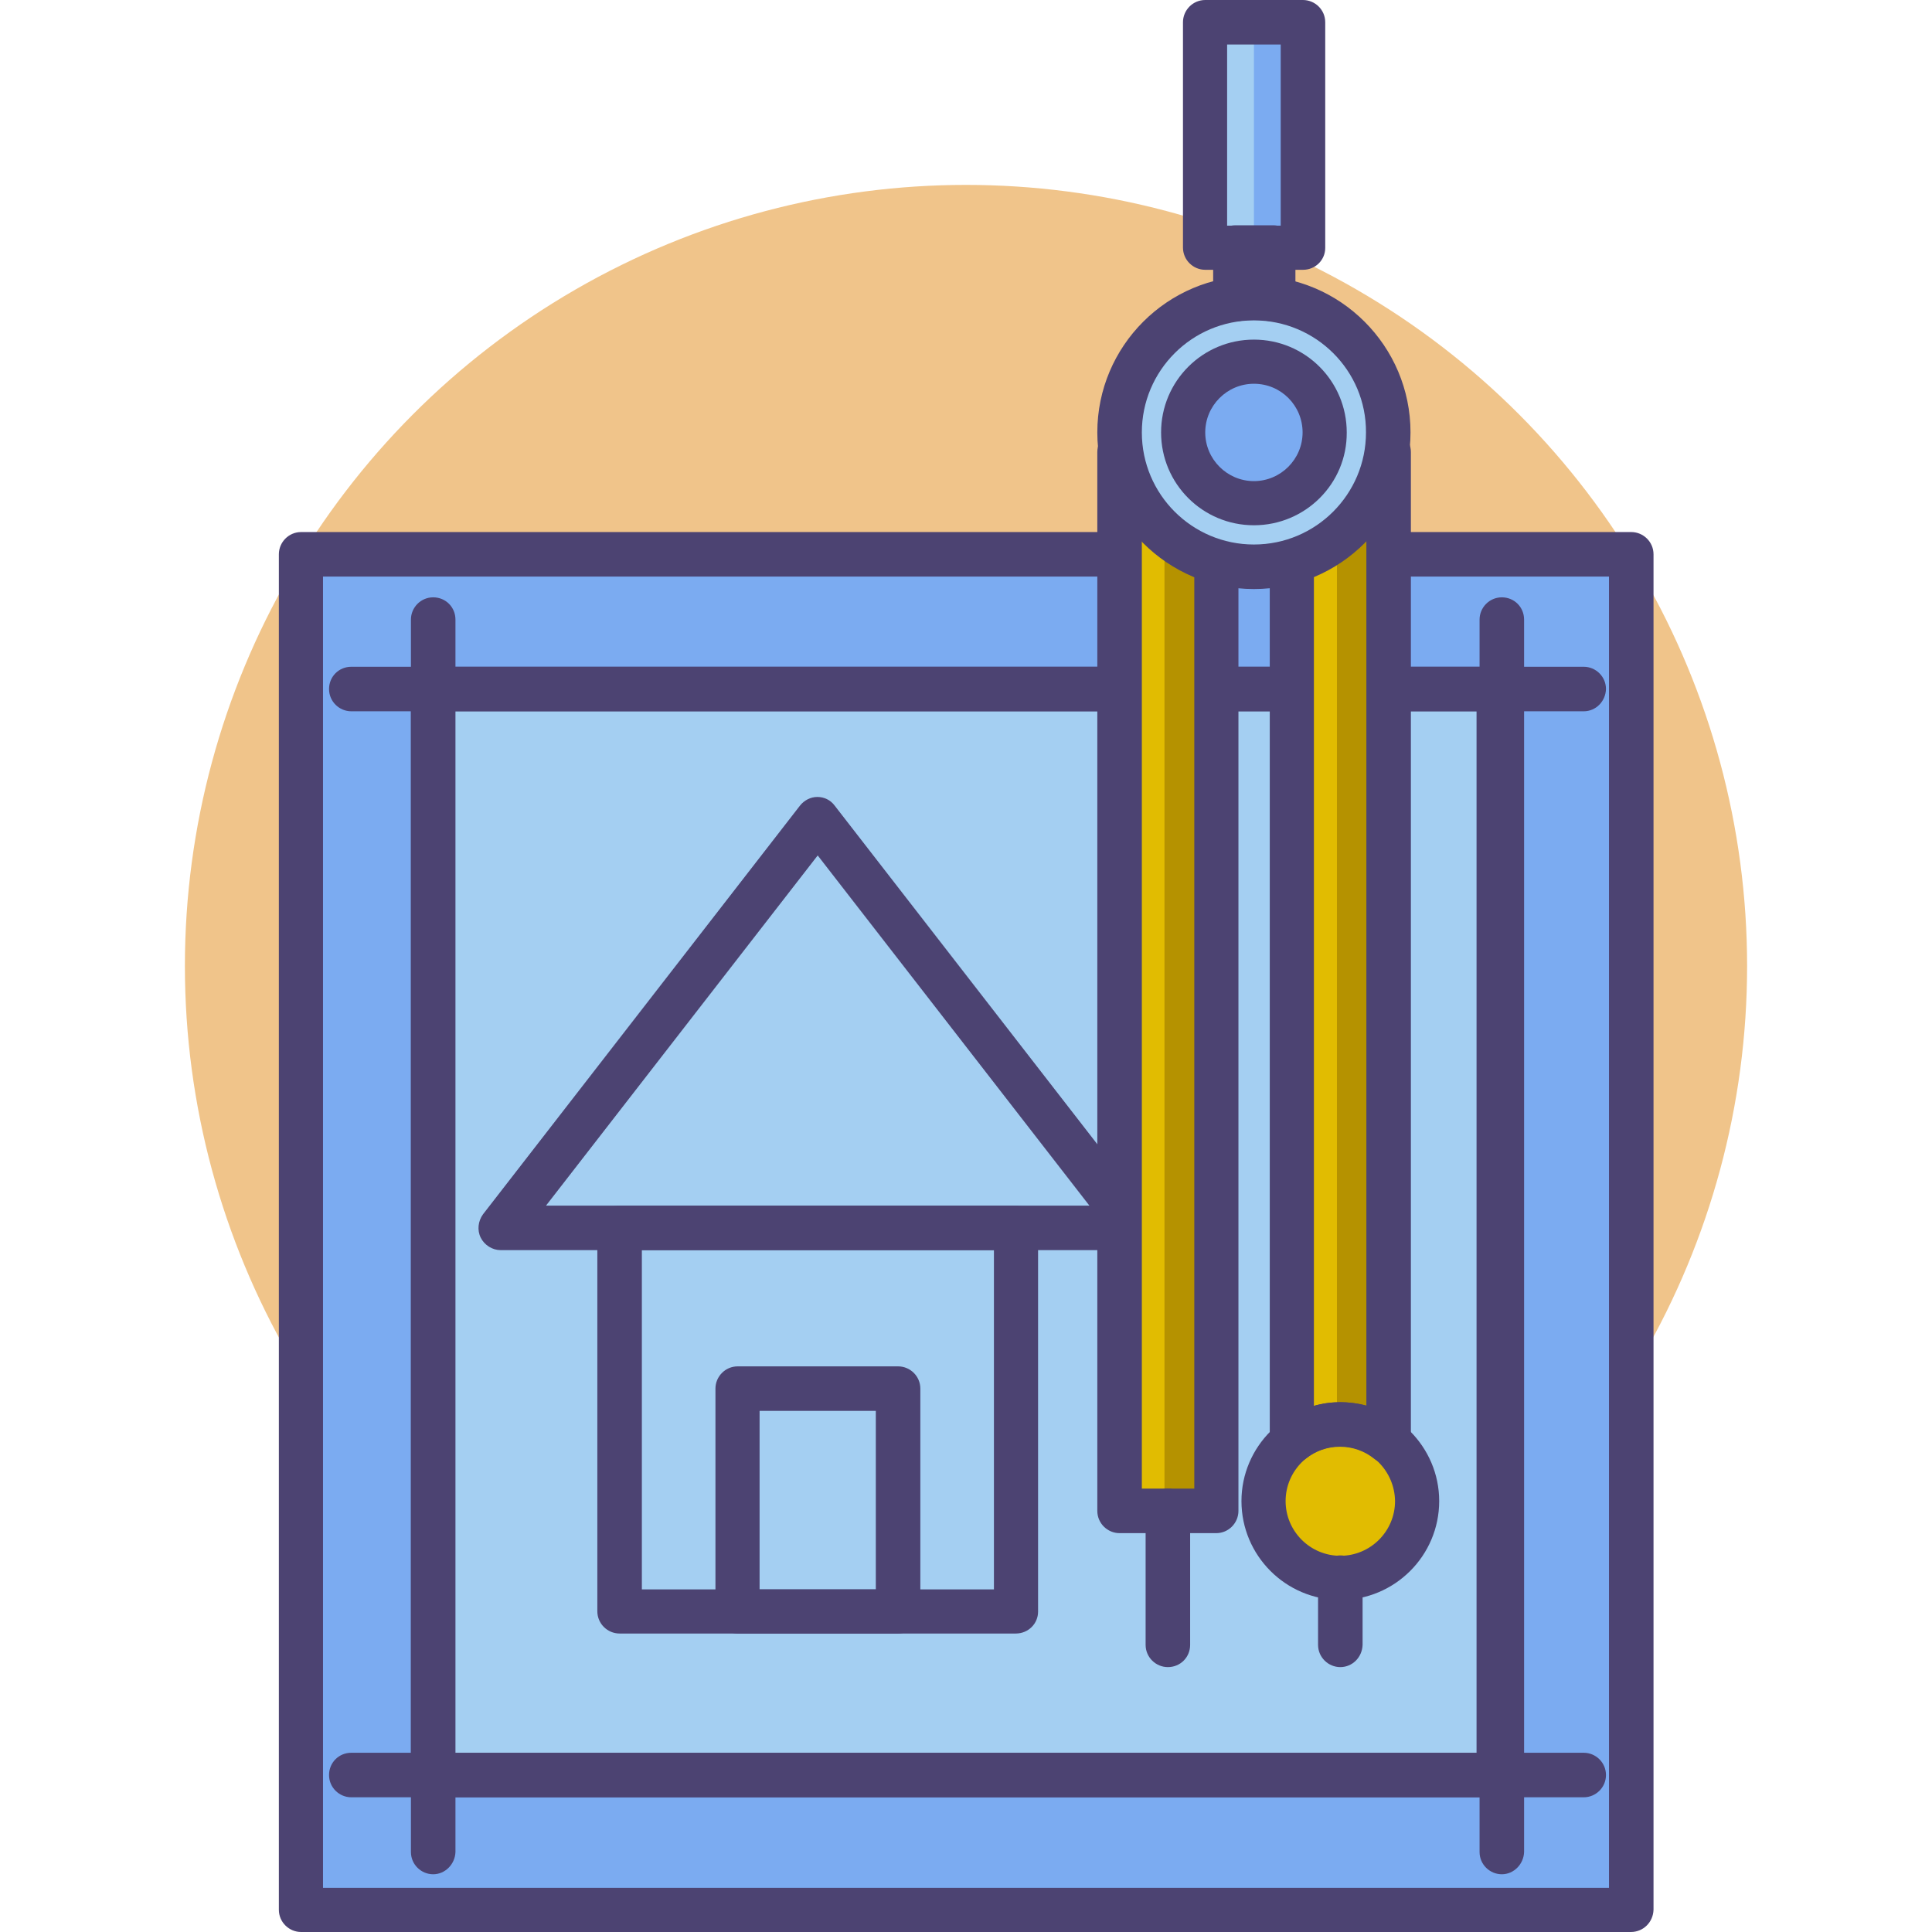 <svg xmlns="http://www.w3.org/2000/svg" xmlns:xlink="http://www.w3.org/1999/xlink" id="Icon_Set" x="0px" y="0px" viewBox="0 0 512 512" style="enable-background:new 0 0 512 512;" xml:space="preserve"><style type="text/css">	.st0{fill:#F0C48A;}	.st1{fill:#7BABF1;}	.st2{fill:#4C4372;}	.st3{fill:#A4CFF2;}	.st4{fill:#E1BC01;}	.st5{fill:#B59200;}</style><g>	<circle class="st0" cx="256" cy="256" r="207"></circle>	<g>		<g>			<g>				<rect x="79.8" y="146.9" class="st1" width="352.5" height="359.2"></rect>			</g>			<g>				<path class="st2" d="M432.2,512H79.8c-3.2,0-5.9-2.6-5.9-5.9V146.9c0-3.2,2.6-5.9,5.9-5.9h352.5c3.2,0,5.9,2.6,5.9,5.9v359.2     C438.1,509.4,435.5,512,432.2,512z M85.6,500.3h340.8V152.8H85.6V500.3z"></path>			</g>			<g>				<rect x="114.8" y="182.6" class="st3" width="282.5" height="287.8"></rect>			</g>			<g>				<path class="st2" d="M397.2,476.3H114.8c-3.2,0-5.9-2.6-5.9-5.9V182.6c0-3.2,2.6-5.9,5.9-5.9h282.5c3.2,0,5.9,2.6,5.9,5.9v287.8     C403.1,473.7,400.5,476.3,397.2,476.3z M120.6,464.6h270.7V188.5H120.6V464.6z"></path>			</g>			<g>				<path class="st2" d="M114.8,496.7c-3.2,0-5.9-2.6-5.9-5.9V164.2c0-3.2,2.6-5.9,5.9-5.9s5.9,2.6,5.9,5.9v326.6     C120.6,494,118,496.7,114.8,496.7z"></path>			</g>			<g>				<path class="st2" d="M398,496.7c-3.2,0-5.9-2.6-5.9-5.9V164.2c0-3.2,2.6-5.9,5.9-5.9s5.9,2.6,5.9,5.9v326.6     C403.8,494,401.2,496.7,398,496.7z"></path>			</g>			<g>				<path class="st2" d="M419.7,188.5H93.1c-3.2,0-5.9-2.6-5.9-5.9s2.6-5.9,5.9-5.9h326.6c3.2,0,5.9,2.6,5.9,5.9     C425.5,185.9,422.9,188.5,419.7,188.5z"></path>			</g>			<g>				<path class="st2" d="M419.7,476.3H93.1c-3.2,0-5.9-2.6-5.9-5.9s2.6-5.9,5.9-5.9h326.6c3.2,0,5.9,2.6,5.9,5.9     S422.9,476.3,419.7,476.3z"></path>			</g>			<g>				<path class="st2" d="M300.7,331.3h-168c-2.2,0-4.3-1.3-5.3-3.3s-0.7-4.4,0.6-6.2l84-108.3c1.1-1.4,2.8-2.3,4.6-2.3     s3.5,0.8,4.6,2.3l84,108.3c1.4,1.8,1.6,4.2,0.6,6.2C305,330,302.9,331.3,300.7,331.3z M144.7,319.5h144l-72-92.8L144.7,319.5z"></path>			</g>			<g>				<path class="st2" d="M269.2,432.9h-105c-3.2,0-5.9-2.6-5.9-5.9V325.4c0-3.2,2.6-5.9,5.9-5.9h105c3.2,0,5.9,2.6,5.9,5.9v101.7     C275.1,430.3,272.5,432.9,269.2,432.9z M170.1,421.2h93.3v-89.9h-93.3L170.1,421.2L170.1,421.2z"></path>			</g>			<g>				<path class="st2" d="M238,432.9h-42.5c-3.2,0-5.9-2.6-5.9-5.9v-59c0-3.2,2.6-5.9,5.9-5.9H238c3.2,0,5.9,2.6,5.9,5.9v59     C243.8,430.3,241.2,432.9,238,432.9z M201.3,421.2h30.8v-47.3h-30.8V421.2z"></path>			</g>		</g>		<g>			<g>				<g>					<polygon class="st4" points="296.8,204.6 296.8,400.4 322.3,400.4 322.3,119.8 296.8,119.8 296.8,160.6      "></polygon>				</g>				<g>					<rect x="308.6" y="119.8" class="st5" width="13.7" height="280.6"></rect>				</g>				<g>					<path class="st2" d="M322.3,406.3h-25.6c-3.2,0-5.9-2.6-5.9-5.9V119.8c0-3.2,2.6-5.9,5.9-5.9h25.6c3.2,0,5.9,2.6,5.9,5.9v280.6      C328.2,403.6,325.6,406.3,322.3,406.3z M302.6,394.5h13.9V125.7h-13.9V394.5z"></path>				</g>				<g>					<path class="st2" d="M309.5,441.8c-3.2,0-5.9-2.6-5.9-5.9v-35.5c0-3.2,2.6-5.9,5.9-5.9s5.9,2.6,5.9,5.9v35.5      C315.4,439.2,312.8,441.8,309.5,441.8z"></path>				</g>			</g>			<g>				<g>					<path class="st4" d="M355.2,377.5c4.8,0,9.3,1.7,12.8,4.5V119.8h-25.6V382C345.9,379.2,350.3,377.5,355.2,377.5z"></path>				</g>				<g>					<rect x="354.3" y="119.8" class="st5" width="13.7" height="280.6"></rect>				</g>				<g>					<circle class="st4" cx="355.2" cy="397.8" r="20.3"></circle>				</g>				<g>					<path class="st2" d="M355.2,441.8c-3.2,0-5.9-2.6-5.9-5.9v-17.8c0-3.2,2.6-5.9,5.9-5.9s5.9,2.6,5.9,5.9v17.8      C361,439.2,358.4,441.8,355.2,441.8z"></path>				</g>				<g>					<path class="st2" d="M367.9,387.9c-1.3,0-2.6-0.4-3.7-1.3c-2.6-2.1-5.8-3.2-9.1-3.2s-6.5,1.1-9.1,3.2c-1.8,1.4-4.2,1.7-6.2,0.7      s-3.3-3-3.3-5.3V119.8c0-3.2,2.6-5.9,5.9-5.9H368c3.2,0,5.9,2.6,5.9,5.9V382c0,2.3-1.3,4.3-3.3,5.3      C369.7,387.7,368.8,387.9,367.9,387.9z M355.2,371.6c2.3,0,4.7,0.3,6.9,0.9V125.7h-13.9v246.9      C350.5,371.9,352.8,371.6,355.2,371.6z"></path>				</g>				<g>					<path class="st2" d="M355.2,424c-14.5,0-26.2-11.8-26.2-26.2s11.8-26.2,26.2-26.2s26.2,11.8,26.2,26.2      C381.4,412.3,369.6,424,355.2,424z M355.2,383.3c-8,0-14.5,6.5-14.5,14.5s6.5,14.5,14.5,14.5s14.5-6.5,14.5-14.5      C369.6,389.8,363.1,383.3,355.2,383.3z"></path>				</g>			</g>			<g>				<g>					<rect x="319.4" y="5.9" class="st3" width="25.9" height="59.8"></rect>				</g>				<g>					<rect x="332.3" y="7.6" class="st1" width="13.7" height="58.1"></rect>				</g>				<g>					<path class="st1" d="M332.3,79c1.7,0,3.4,0.1,5,0.4V65.6h-10v13.7C329,79.1,330.6,79,332.3,79z"></path>				</g>				<g>					<circle class="st3" cx="332.3" cy="114.6" r="35.6"></circle>				</g>				<g>					<circle class="st1" cx="332.3" cy="114.6" r="18.7"></circle>				</g>				<g>					<path class="st2" d="M332.3,139.2c-13.6,0-24.6-11-24.6-24.6s11-24.6,24.6-24.6s24.6,11,24.6,24.6      C357,128.2,345.9,139.2,332.3,139.2z M332.3,101.7c-7.1,0-12.9,5.8-12.9,12.9s5.8,12.9,12.9,12.9s12.9-5.8,12.9-12.9      C345.2,107.5,339.5,101.7,332.3,101.7z"></path>				</g>				<g>					<path class="st2" d="M337.4,85.2c-0.3,0-0.5,0-0.8-0.1c-2.8-0.4-5.6-0.4-8.4,0c-1.7,0.2-3.4-0.3-4.7-1.4c-1.3-1.1-2-2.7-2-4.4      V65.6c0-3.2,2.6-5.9,5.9-5.9h10c3.2,0,5.9,2.6,5.9,5.9v13.7c0,1.7-0.7,3.3-2,4.4C340.1,84.7,338.8,85.2,337.4,85.2z"></path>				</g>				<g>					<path class="st2" d="M332.3,156.1c-22.9,0-41.5-18.6-41.5-41.5s18.6-41.5,41.5-41.5s41.5,18.6,41.5,41.5      S355.2,156.1,332.3,156.1z M332.3,84.9c-16.4,0-29.7,13.3-29.7,29.7s13.3,29.7,29.7,29.7S362,131,362,114.6      C362.1,98.2,348.7,84.9,332.3,84.9z"></path>				</g>				<g>					<path class="st2" d="M345.3,71.5h-25.9c-3.2,0-5.9-2.6-5.9-5.9V5.9c0-3.2,2.6-5.9,5.9-5.9h25.9c3.2,0,5.9,2.6,5.9,5.9v59.8      C351.2,68.9,348.6,71.5,345.3,71.5z M325.2,59.8h14.2v-48h-14.2V59.8z"></path>				</g>			</g>		</g>	</g></g></svg>